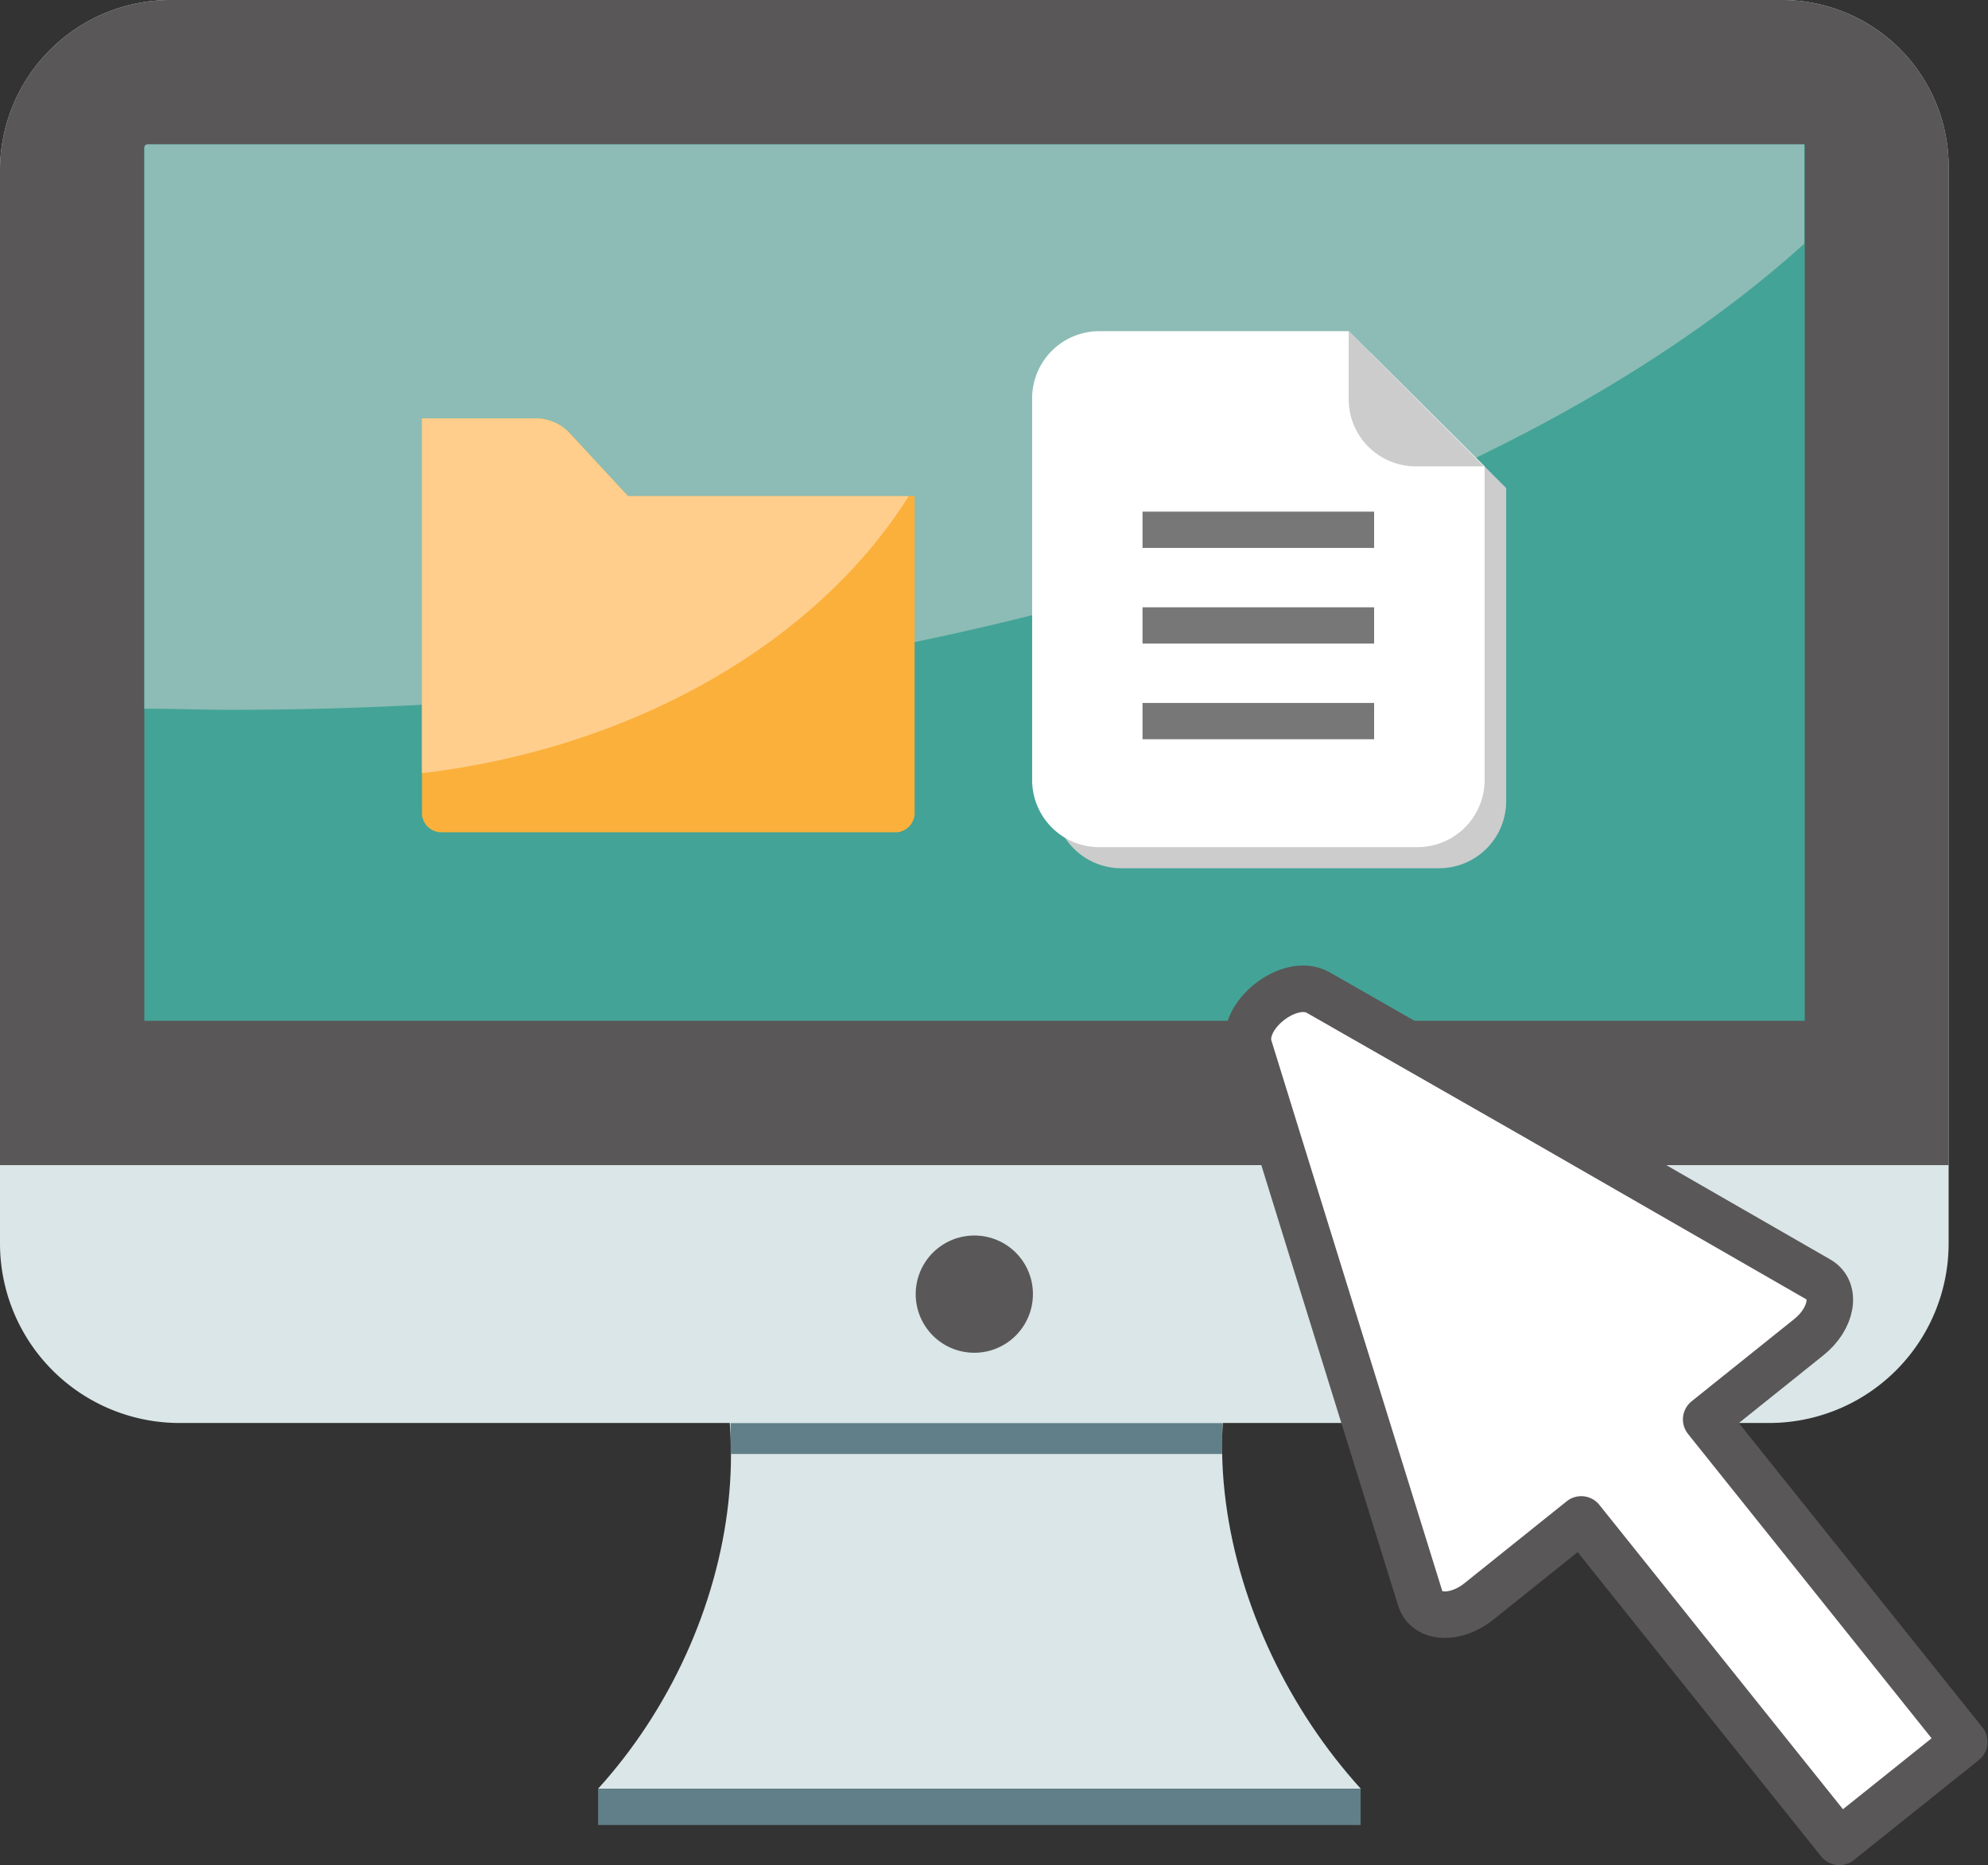 <svg xmlns="http://www.w3.org/2000/svg" width="128.24" height="120.3" viewBox="0 0 128.24 120.3"><rect x="0" y="0" width="128.24" height="120.3" fill="#333333" stroke="none"/><defs><style>.ed72835a-1400-4a58-80dc-05bc82ab703c{fill:#dae6e7;}.ab8775a0-c40c-44c0-85f8-bff1cf7ccadd{fill:#617f88;}.f2ff0a74-57fb-46d5-9bf8-157f14c6d09f{fill:#595757;}.f29b67da-e0c6-457c-8919-d6392cc39985{fill:#43a397;}.b57d516a-458e-4057-a765-01dfb2467b25{fill:#8cbcb5;}.ab2a3879-dab7-487d-a6ea-1667d3a24e69,.e4a07d73-0dab-4168-bdd0-c34aea357f2f{fill:#fff;}.e4a07d73-0dab-4168-bdd0-c34aea357f2f{stroke:#595757;stroke-linejoin:round;stroke-width:3px;}.ba386d50-8d64-4651-a366-d9ca6a0117ad{fill:#fbb03b;}.b95b00d1-a204-41c2-86d5-116c0f909593{fill:#ffce8d;}.a4641333-9cb0-41e7-8bb7-8580678d3e80{fill:#ccc;}.a7ce2bfb-9925-4ca0-b918-4552e9cc231c{fill:#777;}</style></defs><g id="a9b9f845-9bcb-452c-bf16-3a3a3e133cf5" data-name="レイヤー 2"><g id="e730e177-904b-4454-9e75-6b232cd72642" data-name="レイヤー 1"><path class="ed72835a-1400-4a58-80dc-05bc82ab703c" d="M84.26,78.48H41.51c9.25,10.19,6.32,26.7-2.93,36.89h49.2C78.53,105.18,75,88.67,84.26,78.48Z"/><rect class="ab8775a0-c40c-44c0-85f8-bff1cf7ccadd" x="38.58" y="115.37" width="49.19" height="2.34"/><rect class="ab8775a0-c40c-44c0-85f8-bff1cf7ccadd" x="47.13" y="91.78" width="31.71" height="2"/><path class="ed72835a-1400-4a58-80dc-05bc82ab703c" d="M11,0h104A10.75,10.75,0,0,1,125.7,10.75V80.2a11.58,11.58,0,0,1-11.58,11.58H11.58A11.58,11.58,0,0,1,0,80.2V11A11,11,0,0,1,11,0Z"/><path class="f2ff0a74-57fb-46d5-9bf8-157f14c6d09f" d="M11,0h104A10.75,10.75,0,0,1,125.7,10.75v64.4a0,0,0,0,1,0,0H0a0,0,0,0,1,0,0V11A11,11,0,0,1,11,0Z"/><path class="f29b67da-e0c6-457c-8919-d6392cc39985" d="M34.58-16H91.11a0,0,0,0,1,0,0V91.11a0,0,0,0,1,0,0H34.81a.22.22,0,0,1-.22-.22V-16A0,0,0,0,1,34.58-16Z" transform="translate(100.42 -25.27) rotate(90)"/><path class="f2ff0a74-57fb-46d5-9bf8-157f14c6d09f" d="M66.63,83.47a3.78,3.78,0,1,1-3.78-3.78A3.77,3.77,0,0,1,66.63,83.47Z"/><path class="b57d516a-458e-4057-a765-01dfb2467b25" d="M9.53,9.31a.22.22,0,0,0-.22.22V45.71c1.87,0,3.75.07,5.64.07,43.59,0,81.57-12.13,101.44-30.06V9.31Z"/><path class="e4a07d73-0dab-4168-bdd0-c34aea357f2f" d="M117.33,82.54,99,72,85,64c-1.83-1-5.05,1.53-4.42,3.55l4.76,15.36,6.28,20.2c.4,1.3,2.27,1.39,3.78.18L102,98l16.65,20.8,8.06-6.45-16.65-20.8,6.59-5.28C118.18,85.07,118.5,83.22,117.33,82.54Z"/><path class="ba386d50-8d64-4651-a366-d9ca6a0117ad" d="M59.07,32h0L40.51,32l-3.79-4.09a3,3,0,0,0-2-.92l-7.41,0h-.09v5.52l0,19.92a1.25,1.25,0,0,0,1.25,1.25l29.4,0A1.25,1.25,0,0,0,59,52.43l0-20.4v0Z"/><path class="b95b00d1-a204-41c2-86d5-116c0f909593" d="M58.62,32,40.51,32l-3.79-4.09a3,3,0,0,0-2-.92l-7.41,0h-.09v5.52l0,17.36C41,48.23,52.71,41.39,58.62,32Z"/><path class="a4641333-9cb0-41e7-8bb7-8580678d3e80" d="M88.44,22.76H72.29A4.33,4.33,0,0,0,68,27.08V51.71A4.33,4.33,0,0,0,72.29,56H92.84a4.33,4.33,0,0,0,4.32-4.32V31.48Z"/><path class="ab2a3879-dab7-487d-a6ea-1667d3a24e69" d="M87,21.36H70.9a4.33,4.33,0,0,0-4.32,4.32V50.32a4.33,4.33,0,0,0,4.32,4.32H91.45a4.34,4.34,0,0,0,4.32-4.32V30.08Z"/><rect class="a7ce2bfb-9925-4ca0-b918-4552e9cc231c" x="73.7" y="33" width="14.94" height="2.34"/><rect class="a7ce2bfb-9925-4ca0-b918-4552e9cc231c" x="73.7" y="39.17" width="14.94" height="2.34"/><rect class="a7ce2bfb-9925-4ca0-b918-4552e9cc231c" x="73.7" y="45.34" width="14.94" height="2.34"/><path class="a4641333-9cb0-41e7-8bb7-8580678d3e80" d="M87,25.76a4.33,4.33,0,0,0,4.32,4.32h4.41L87,21.36Z"/></g></g></svg>